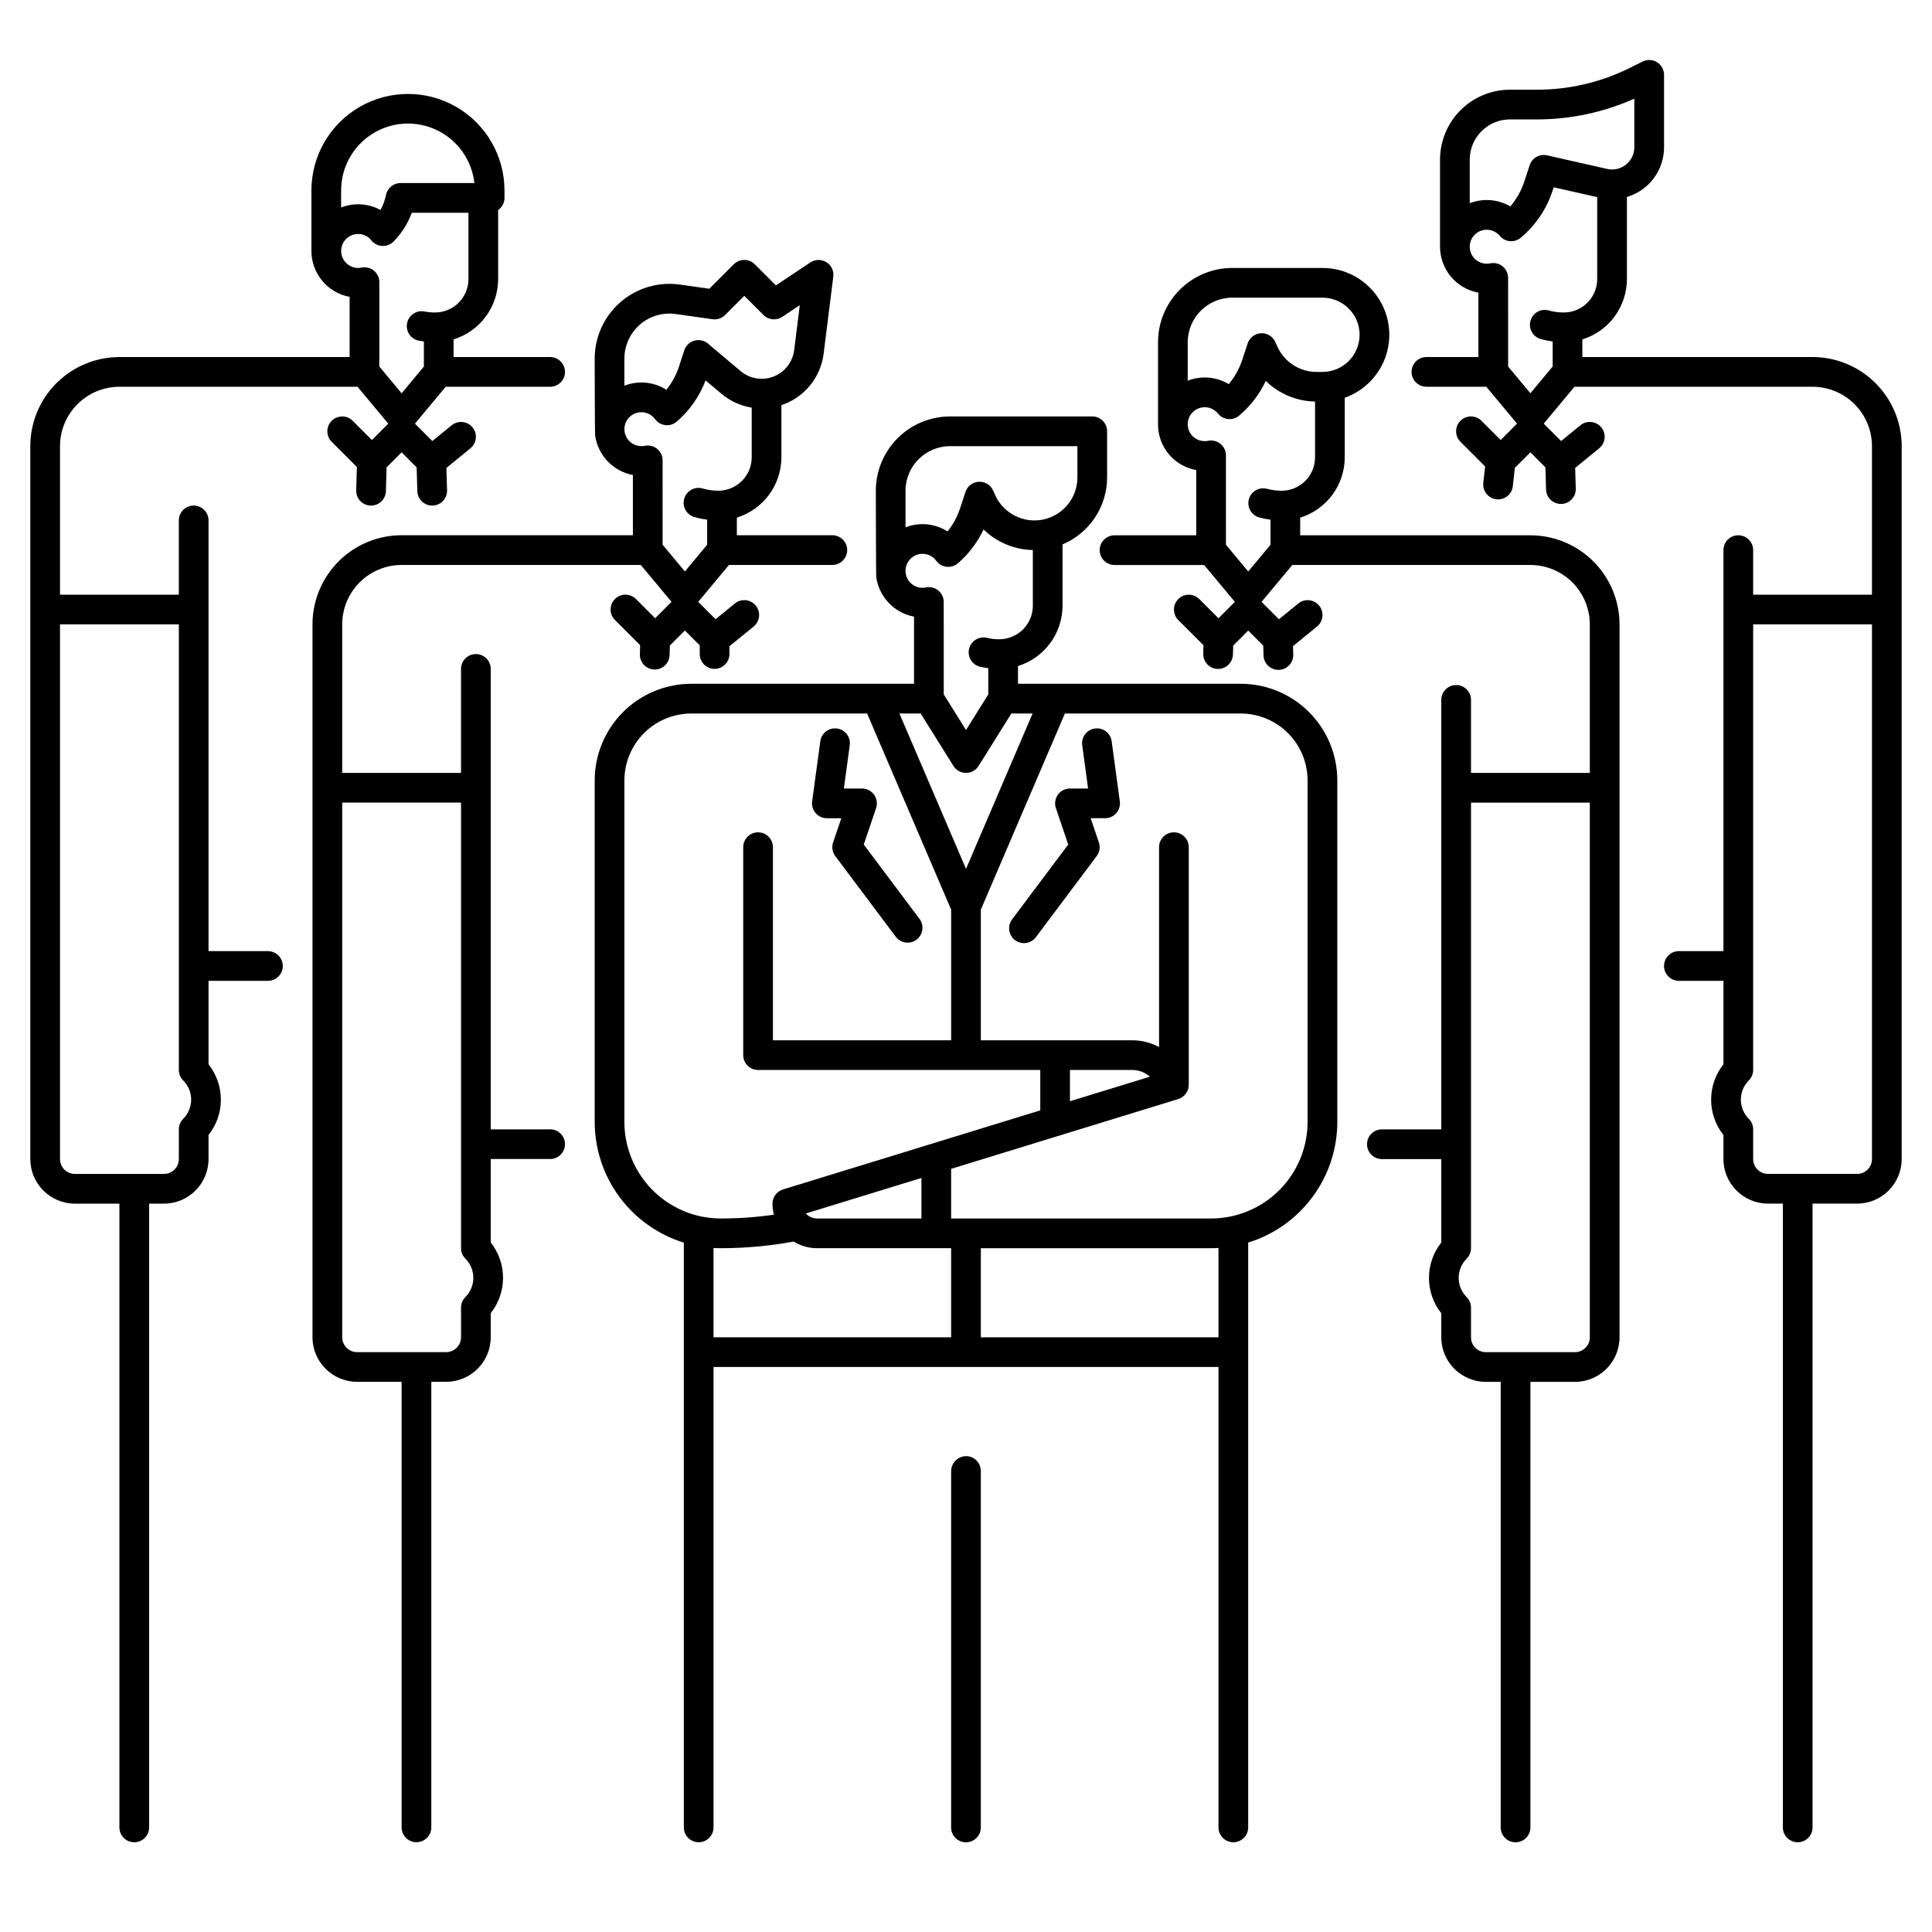 <?xml version="1.0" encoding="UTF-8"?>
<!-- Uploaded to: SVG Repo, www.svgrepo.com, Generator: SVG Repo Mixer Tools -->
<svg fill="#000000" width="800px" height="800px" version="1.1" viewBox="144 144 512 512" xmlns="http://www.w3.org/2000/svg">
 <g>
  <path d="m624.35 238.62h-61.008v-4.676c3.414-1.055 6.406-3.176 8.531-6.055 2.121-2.875 3.269-6.356 3.277-9.934v-21.754c5.84-1.723 9.848-7.094 9.84-13.184v-19.184c0-1.363-0.707-2.629-1.867-3.348-1.16-0.715-2.609-0.781-3.832-0.172l-3.305 1.652c-7.637 3.809-16.055 5.797-24.59 5.805h-7.242c-4.914 0.004-9.625 1.961-13.098 5.434-3.473 3.473-5.426 8.184-5.434 13.094v23.086c0.008 5.981 4.285 11.098 10.164 12.172v17.062h-13.773c-2.176 0-3.938 1.762-3.938 3.938 0 2.172 1.762 3.934 3.938 3.934h15.867l8.148 9.777-4.336 4.34-5.09-5.09c-1.535-1.539-4.027-1.539-5.566 0-1.539 1.535-1.539 4.027 0 5.566l6.535 6.535-0.484 4.352-0.004-0.004c-0.113 1.039 0.188 2.078 0.84 2.894 0.652 0.816 1.602 1.34 2.637 1.457 2.16 0.238 4.109-1.316 4.352-3.477l0.543-4.859 4.113-4.113 3.984 3.984 0.172 5.883-0.004-0.004c0.066 2.129 1.809 3.824 3.938 3.82h0.117c1.043-0.027 2.035-0.473 2.75-1.234 0.715-0.758 1.102-1.77 1.07-2.812l-0.164-5.504 6.367-5.195 0.004-0.004c1.684-1.375 1.934-3.852 0.562-5.539-1.375-1.684-3.856-1.934-5.539-0.562l-5.117 4.172-4.606-4.606 8.148-9.777 63.098 0.004c4.172 0.004 8.176 1.664 11.125 4.617 2.953 2.949 4.613 6.953 4.617 11.125v39.359h-31.488v-11.809c0-2.172-1.762-3.934-3.934-3.934-2.176 0-3.938 1.762-3.938 3.934v106.27h-11.809c-2.172 0-3.934 1.762-3.934 3.938 0 2.172 1.762 3.934 3.934 3.934h11.809v22.125c-2.117 2.66-3.266 5.961-3.266 9.363s1.148 6.703 3.266 9.367v6.379c0.008 6.516 5.289 11.801 11.809 11.809h3.938v165.31c0 2.172 1.762 3.934 3.934 3.934 2.176 0 3.938-1.762 3.938-3.934v-165.31h11.809c6.516-0.008 11.801-5.293 11.809-11.809v-188.93c-0.008-6.262-2.5-12.266-6.926-16.691-4.43-4.426-10.43-6.918-16.691-6.926zm-90.852-52.32c0.004-5.883 4.773-10.648 10.656-10.656h7.242c8.863-0.008 17.629-1.883 25.719-5.5v12.871c0.004 1.793-0.812 3.492-2.215 4.609-1.398 1.121-3.234 1.543-4.984 1.145l-15.93-3.602v0.004c-1.98-0.449-3.977 0.68-4.609 2.609l-1.426 4.348c-0.793 2.414-2.051 4.648-3.703 6.574-3.266-1.91-7.227-2.223-10.75-0.848zm8.711 28.285h-0.004c-0.922-0.746-2.129-1.039-3.289-0.793-1.246 0.258-2.547-0.023-3.574-0.773-1.027-0.754-1.691-1.906-1.82-3.172-0.133-1.27 0.277-2.531 1.133-3.477 0.852-0.949 2.066-1.488 3.34-1.492 1.336 0 2.602 0.594 3.457 1.621 0.668 0.805 1.629 1.309 2.668 1.406 1.043 0.094 2.078-0.23 2.883-0.898 3.918-3.269 6.84-7.574 8.43-12.422l0.312-0.949 11.531 2.609v21.711c-0.004 4.891-3.965 8.852-8.855 8.855-1.336 0.004-2.668-0.176-3.953-0.531-1.012-0.289-2.094-0.164-3.008 0.348-0.918 0.516-1.59 1.371-1.871 2.383s-0.145 2.094 0.375 3.004c0.523 0.914 1.387 1.578 2.398 1.852 1.02 0.277 2.059 0.488 3.109 0.621v6.641l-5.902 7.086-5.902-7.086-0.004-23.484c0-1.188-0.535-2.309-1.457-3.059zm97.883 236.58c0 1.043-0.414 2.043-1.152 2.781-0.738 0.738-1.738 1.152-2.781 1.152h-23.617c-2.172 0-3.938-1.762-3.938-3.934v-7.875c0.004-1.043-0.414-2.043-1.152-2.781-1.352-1.348-2.109-3.18-2.109-5.09s0.758-3.738 2.109-5.086c0.738-0.738 1.156-1.742 1.152-2.785v-118.08h31.488z"/>
  <path d="m215.01 396.06h-15.746v-114.14c0-2.172-1.762-3.938-3.938-3.938-2.172 0-3.934 1.766-3.934 3.938v19.68h-31.488v-39.359c0.004-4.176 1.664-8.176 4.617-11.129 2.949-2.949 6.953-4.609 11.125-4.617h63.102l8.148 9.777-4.336 4.34-5.09-5.09c-1.535-1.539-4.027-1.539-5.566 0-1.539 1.535-1.539 4.027 0 5.566l6.672 6.672-0.18 6.172c-0.031 1.043 0.352 2.059 1.066 2.816 0.719 0.762 1.707 1.207 2.75 1.234h0.117c2.129 0.004 3.875-1.691 3.938-3.816l0.184-6.309 3.981-3.988 3.984 3.984 0.184 6.309v0.004c0.062 2.125 1.809 3.82 3.938 3.816h0.117c2.172-0.062 3.883-1.875 3.82-4.047l-0.176-5.93 6.367-5.195v-0.004c1.688-1.375 1.938-3.852 0.562-5.539-1.371-1.684-3.852-1.934-5.535-0.562l-5.117 4.172-4.606-4.606 8.148-9.777 27.672 0.004c2.176 0 3.938-1.762 3.938-3.938 0-2.172-1.762-3.938-3.938-3.938h-25.582v-4.676c3.414-1.055 6.406-3.176 8.531-6.055 2.121-2.875 3.269-6.356 3.277-9.934v-18.289c1.051-0.734 1.68-1.938 1.68-3.219v-1.969c0-9.141-4.875-17.586-12.789-22.156-7.918-4.57-17.668-4.57-25.586 0-7.914 4.57-12.793 13.016-12.793 22.156v16.027c0.012 5.965 4.266 11.074 10.125 12.164v15.949h-61.008c-6.262 0.008-12.262 2.5-16.691 6.926-4.426 4.426-6.918 10.43-6.922 16.691v188.93c0.004 6.516 5.289 11.801 11.805 11.809h11.809v165.31c0 2.172 1.762 3.934 3.938 3.934 2.172 0 3.938-1.762 3.938-3.934v-165.31h3.938-0.004c6.519-0.008 11.801-5.293 11.809-11.809v-6.379c2.117-2.664 3.269-5.965 3.269-9.367s-1.152-6.703-3.269-9.363v-22.125h15.746c2.172 0 3.934-1.762 3.934-3.934 0-2.176-1.762-3.938-3.934-3.938zm19.395-201.58c-0.008-6.102 3.121-11.773 8.285-15.02 5.164-3.246 11.633-3.606 17.125-0.953 5.492 2.652 9.234 7.941 9.906 14.004h-19.574c-1.879 0-3.496 1.328-3.859 3.172-0.277 1.387-0.77 2.723-1.465 3.957-3.207-1.742-7.019-1.98-10.422-0.652zm0 16.031v-0.004c0.004-2.484 2.019-4.496 4.504-4.496 1.367-0.004 2.656 0.617 3.508 1.688 0.699 0.879 1.746 1.418 2.871 1.477 1.125 0.059 2.223-0.367 3.012-1.172 2.133-2.164 3.777-4.766 4.82-7.621h15.023v17.574c-0.004 4.891-3.965 8.852-8.855 8.855-0.941 0-1.883-0.086-2.805-0.266-2.137-0.41-4.199 0.988-4.609 3.125-0.41 2.133 0.988 4.195 3.121 4.606 0.441 0.086 0.891 0.133 1.34 0.195v6.664l-5.902 7.086-5.902-7.086v-22.363c0-1.18-0.531-2.293-1.441-3.043-0.914-0.746-2.109-1.047-3.266-0.816-0.301 0.062-0.605 0.09-0.914 0.094-2.484 0-4.5-2.012-4.504-4.5zm-41.859 230c-0.738 0.738-1.152 1.738-1.152 2.781v7.875c0 1.043-0.414 2.043-1.152 2.781s-1.742 1.152-2.785 1.152h-23.617c-2.172 0-3.934-1.762-3.934-3.934v-141.7h31.488v118.08c0 1.043 0.414 2.047 1.152 2.785 1.352 1.348 2.113 3.176 2.113 5.086s-0.762 3.742-2.113 5.09z"/>
  <path d="m289.79 443.29h-15.742v-122.02c0-2.172-1.762-3.934-3.938-3.934-2.172 0-3.934 1.762-3.934 3.934v27.551l-31.488 0.004v-39.363c0.004-4.172 1.664-8.176 4.617-11.125 2.949-2.953 6.953-4.613 11.125-4.617h63.387l8.145 9.773-4.34 4.34-5.09-5.09h0.004c-1.539-1.535-4.031-1.535-5.566 0-1.539 1.539-1.539 4.031 0 5.566l6.676 6.676-0.07 2.394h-0.004c-0.031 1.043 0.355 2.055 1.07 2.816 0.719 0.758 1.707 1.203 2.75 1.234h0.117c2.129 0 3.871-1.691 3.938-3.82l0.074-2.539 3.981-3.981 3.938 3.938v2.301h-0.004c0 1.043 0.414 2.043 1.152 2.781 0.738 0.738 1.742 1.152 2.785 1.152 1.043 0 2.043-0.414 2.781-1.152 0.738-0.738 1.156-1.738 1.156-2.781v-2.059l6.422-5.238h-0.004c1.688-1.375 1.938-3.856 0.562-5.539-1.371-1.684-3.852-1.938-5.535-0.562l-5.117 4.172-4.602-4.602 8.148-9.781h27.391c2.176 0 3.938-1.762 3.938-3.938 0-2.172-1.762-3.934-3.938-3.934h-25.297v-4.68c3.414-1.055 6.402-3.176 8.527-6.051 2.125-2.879 3.273-6.359 3.277-9.934v-13.801c2.961-0.988 5.578-2.789 7.559-5.203 1.98-2.41 3.238-5.332 3.629-8.426l2.559-20.438c0.191-1.527-0.523-3.027-1.836-3.836-1.309-0.809-2.969-0.781-4.25 0.074l-9.125 6.082-5.59-5.59v-0.004c-0.738-0.738-1.738-1.152-2.785-1.152-1.043 0-2.043 0.414-2.781 1.152l-6.481 6.484-7.793-1.102h-0.004c-5.68-0.805-11.434 0.891-15.766 4.656-4.332 3.762-6.82 9.219-6.82 14.957 0 0 0.035 20.008 0.105 20.297 0.723 5.309 4.758 9.559 10.02 10.559v15.953h-61.293c-6.262 0.004-12.262 2.496-16.691 6.922-4.426 4.43-6.918 10.434-6.926 16.691v188.93c0.008 6.519 5.293 11.801 11.809 11.809h11.809v118.08c0 2.172 1.762 3.934 3.938 3.934 2.172 0 3.934-1.762 3.934-3.934v-118.08h3.938c6.519-0.008 11.801-5.289 11.809-11.809v-6.379c2.117-2.664 3.266-5.965 3.266-9.363 0-3.402-1.148-6.703-3.266-9.367v-22.121h15.742c2.176 0 3.938-1.762 3.938-3.938 0-2.172-1.762-3.938-3.938-3.938zm19.68-204.25c0-3.461 1.5-6.746 4.109-9.016 2.613-2.266 6.078-3.289 9.5-2.805l9.742 1.379c1.227 0.176 2.461-0.238 3.336-1.113l5.09-5.09 5.09 5.09h-0.004c1.328 1.324 3.406 1.531 4.969 0.492l4.652-3.102-1.488 11.906h-0.004c-0.395 3.156-2.484 5.844-5.449 7.004-2.961 1.16-6.324 0.605-8.754-1.449l-8.641-7.281c-1-0.844-2.356-1.133-3.613-0.773-1.258 0.355-2.258 1.316-2.664 2.562l-1.414 4.328c-0.73 2.227-1.859 4.297-3.328 6.121-3.324-2.113-7.457-2.516-11.129-1.082zm0.016 19.055c-0.012-0.113-0.016-0.234-0.016-0.355v-0.004c0-1.949 1.254-3.676 3.102-4.277 1.852-0.605 3.883 0.047 5.031 1.621 0.648 0.887 1.641 1.461 2.734 1.582 1.094 0.125 2.188-0.215 3.019-0.938 3.406-2.949 6.027-6.699 7.629-10.91l4.195 3.535h0.004c2.293 1.93 5.066 3.203 8.027 3.68v13.156c-0.004 4.887-3.965 8.848-8.855 8.855-1.395 0-2.781-0.195-4.121-0.578-1.008-0.301-2.098-0.184-3.019 0.32-0.922 0.504-1.602 1.359-1.891 2.371-0.293 1.008-0.164 2.094 0.352 3.012 0.516 0.914 1.379 1.59 2.391 1.867 1.094 0.309 2.211 0.539 3.336 0.68v6.644l-5.902 7.086-5.902-7.086-0.004-22.355c0-1.176-0.523-2.293-1.434-3.039-0.906-0.75-2.106-1.051-3.258-0.824-1.266 0.262-2.582-0.031-3.621-0.805-1.035-0.773-1.688-1.953-1.797-3.242zm-42.156 229.64c-0.738 0.738-1.156 1.742-1.152 2.785v7.871c0 1.043-0.418 2.047-1.156 2.785-0.738 0.738-1.738 1.152-2.781 1.152h-23.617c-2.172 0-3.934-1.762-3.934-3.938v-141.7h31.488v118.08c-0.004 1.047 0.414 2.047 1.152 2.785 1.352 1.348 2.109 3.18 2.109 5.09 0 1.906-0.758 3.738-2.109 5.086z"/>
  <path d="m549.57 285.86h-61.008v-4.68c3.418-1.055 6.406-3.176 8.531-6.051 2.125-2.879 3.273-6.359 3.277-9.934v-15.789c5.293-1.871 9.387-6.141 11.031-11.512 1.645-5.367 0.645-11.199-2.695-15.711-3.34-4.516-8.625-7.176-14.242-7.172h-23.898c-5.219 0.004-10.223 2.078-13.91 5.769-3.691 3.688-5.766 8.691-5.769 13.91v22.055c0.129 5.852 4.363 10.801 10.125 11.828v17.285h-21.648c-2.176 0-3.938 1.762-3.938 3.934 0 2.176 1.762 3.938 3.938 3.938h23.742l8.148 9.777-4.34 4.336-5.09-5.09h0.004c-1.539-1.535-4.031-1.535-5.57 0-1.535 1.539-1.535 4.031 0 5.566l6.672 6.672-0.066 2.234h0.004c-0.031 1.043 0.352 2.055 1.07 2.816 0.715 0.758 1.703 1.203 2.746 1.234h0.117c2.129 0 3.875-1.691 3.938-3.82l0.07-2.367 3.977-3.984 3.984 3.984 0.078 2.621v-0.004c0.062 2.129 1.809 3.82 3.938 3.82h0.117c2.172-0.062 3.883-1.875 3.816-4.051l-0.066-2.242 6.367-5.195h0.004c1.684-1.371 1.934-3.852 0.562-5.535-1.375-1.688-3.856-1.938-5.539-0.562l-5.117 4.172-4.606-4.606 8.148-9.777h63.098c4.176 0.004 8.176 1.664 11.129 4.617 2.949 2.953 4.609 6.953 4.617 11.129v39.359h-31.488v-19.355c0-2.172-1.762-3.934-3.938-3.934-2.172 0-3.938 1.762-3.938 3.934v113.82h-15.742c-2.176 0-3.938 1.766-3.938 3.938 0 2.176 1.762 3.938 3.938 3.938h15.742v22.121c-2.113 2.664-3.266 5.965-3.266 9.367 0 3.398 1.152 6.699 3.266 9.363v6.379c0.008 6.519 5.293 11.801 11.809 11.809h3.938v118.08c0 2.172 1.762 3.934 3.938 3.934 2.172 0 3.934-1.762 3.934-3.934v-118.08h11.809c6.519-0.008 11.801-5.289 11.809-11.809v-188.93c-0.008-6.258-2.496-12.262-6.926-16.691-4.426-4.426-10.43-6.918-16.691-6.922zm-90.812-51.168c0.008-6.519 5.289-11.801 11.809-11.809h23.898c5.438 0 9.844 4.406 9.844 9.84s-4.406 9.84-9.844 9.84h-1.566 0.004c-4.504 0-8.586-2.652-10.414-6.766l-0.512-1.148c-0.664-1.488-2.172-2.418-3.797-2.336-1.625 0.082-3.035 1.16-3.543 2.707l-1.426 4.344c-0.773 2.352-1.992 4.535-3.586 6.434-3.285-1.969-7.301-2.305-10.867-0.91zm8.684 26.938c-0.91-0.746-2.109-1.047-3.266-0.816-0.301 0.062-0.605 0.09-0.91 0.09-2.434 0.016-4.434-1.91-4.508-4.34v-0.156c0.004-1.91 1.215-3.613 3.019-4.242 1.805-0.633 3.812-0.055 5.004 1.438 0.668 0.828 1.637 1.348 2.695 1.449 1.055 0.102 2.106-0.23 2.914-0.914 2.981-2.523 5.383-5.652 7.051-9.184 3.504 3.41 8.172 5.363 13.059 5.461v14.781c-0.008 4.887-3.969 8.848-8.855 8.855-1.312 0-2.621-0.176-3.887-0.52-2.086-0.543-4.227 0.695-4.793 2.777-0.566 2.082 0.652 4.231 2.727 4.82 0.984 0.266 1.988 0.469 3.004 0.598v6.641l-5.902 7.086-5.902-7.086-0.004-23.695c0-1.18-0.531-2.297-1.445-3.043zm97.875 236.77c0 1.043-0.418 2.047-1.156 2.785-0.734 0.738-1.738 1.152-2.781 1.152h-23.617c-2.172 0-3.934-1.762-3.934-3.938v-7.871c0-1.043-0.414-2.047-1.152-2.785-1.355-1.348-2.113-3.18-2.113-5.086 0-1.91 0.758-3.742 2.113-5.09 0.738-0.738 1.152-1.738 1.152-2.785v-118.08h31.488z"/>
  <path d="m399.61 529.91c-2.055 0.254-3.586 2.016-3.551 4.086v94.297c0 2.172 1.762 3.934 3.938 3.934 2.172 0 3.934-1.762 3.934-3.934v-94.465c0-1.113-0.469-2.172-1.293-2.918s-1.922-1.109-3.027-1z"/>
  <path d="m363.13 360.84h3.824l-2.172 6.414h-0.004c-0.414 1.23-0.199 2.586 0.582 3.625l16.02 21.359c1.301 1.738 3.769 2.09 5.508 0.785 1.738-1.305 2.094-3.769 0.789-5.512l-14.773-19.699 3.269-9.648c0.406-1.199 0.207-2.523-0.531-3.555s-1.93-1.641-3.199-1.641h-4.809l1.559-11.473v-0.004c0.293-2.152-1.215-4.137-3.371-4.43-2.152-0.293-4.137 1.219-4.43 3.371l-2.164 15.941c-0.152 1.125 0.188 2.266 0.938 3.121 0.746 0.855 1.828 1.344 2.965 1.344z"/>
  <path d="m438.6 340.43c-0.293-2.156-2.273-3.664-4.43-3.371-2.152 0.293-3.664 2.273-3.371 4.43l1.559 11.473h-4.809c-1.27 0-2.461 0.613-3.199 1.645-0.738 1.031-0.938 2.356-0.527 3.555l3.269 9.648-14.875 19.832c-1.305 1.738-0.949 4.203 0.789 5.508 1.738 1.305 4.207 0.953 5.508-0.785l16.121-21.492c0.777-1.039 0.996-2.394 0.578-3.625l-2.172-6.414h3.824-0.004c1.137 0 2.219-0.488 2.965-1.344 0.75-0.859 1.09-1.996 0.938-3.121z"/>
  <path d="m472.82 325.21h-59.043v-4.695c3.41-1.062 6.394-3.184 8.516-6.055 2.125-2.871 3.277-6.344 3.293-9.914v-16.27c3.496-1.473 6.481-3.945 8.582-7.106 2.102-3.16 3.223-6.867 3.227-10.664v-12.211c0-1.043-0.414-2.043-1.152-2.781s-1.738-1.152-2.785-1.152h-37.676c-5.219 0.004-10.219 2.082-13.91 5.769-3.688 3.691-5.766 8.691-5.769 13.91 0 0 0.039 22.555 0.105 22.848 0.738 5.297 4.766 9.535 10.02 10.535v17.785h-59.039c-6.785 0.008-13.285 2.707-18.082 7.5-4.797 4.797-7.496 11.301-7.504 18.082v90.531c0.008 7.152 2.301 14.117 6.551 19.875 4.25 5.754 10.23 10 17.066 12.113v154.97c0 2.172 1.762 3.934 3.934 3.934 2.176 0 3.938-1.762 3.938-3.934v-122.02h133.82v122.02c0 2.172 1.762 3.934 3.938 3.934 2.172 0 3.934-1.762 3.934-3.934v-154.98c6.836-2.113 12.812-6.359 17.062-12.113 4.25-5.754 6.547-12.715 6.555-19.867v-90.531c-0.008-6.781-2.707-13.285-7.5-18.082-4.797-4.793-11.301-7.492-18.082-7.5zm-72.816 49.047-17.648-41.176h5.625l8.684 13.895c0.719 1.152 1.98 1.852 3.34 1.852 1.355 0 2.617-0.699 3.336-1.852l8.684-13.895h5.625zm-16.031-100.21c0.008-6.519 5.289-11.801 11.809-11.809h33.742v8.277-0.004c0 5.387-3.766 10.039-9.031 11.16-5.269 1.117-10.602-1.598-12.789-6.519l-0.512-1.148c-0.66-1.488-2.172-2.418-3.797-2.332-1.625 0.082-3.031 1.156-3.539 2.703l-1.426 4.344v-0.004c-0.734 2.223-1.859 4.293-3.324 6.117-3.324-2.113-7.461-2.516-11.133-1.082zm0.016 21.605c-0.012-0.125-0.016-0.254-0.016-0.383 0.004-2.484 2.023-4.496 4.508-4.496 1.438-0.008 2.789 0.68 3.633 1.844 0.652 0.887 1.641 1.465 2.734 1.586 1.094 0.125 2.188-0.219 3.019-0.938 2.859-2.481 5.172-5.531 6.789-8.953 3.504 3.41 8.172 5.359 13.059 5.457v14.781c-0.023 4.641-3.606 8.484-8.23 8.832-1.328 0.09-2.664-0.027-3.953-0.352-1.02-0.238-2.09-0.059-2.973 0.496-0.887 0.555-1.516 1.438-1.75 2.453-0.492 2.121 0.832 4.234 2.949 4.723 0.707 0.164 1.426 0.285 2.148 0.379v6.941l-5.902 9.445-5.902-9.445-0.004-24.488c0-1.176-0.527-2.293-1.441-3.043-0.91-0.746-2.109-1.047-3.266-0.816-0.301 0.062-0.605 0.094-0.91 0.094-2.344 0.016-4.305-1.781-4.492-4.117zm-74.516 145.68v-90.531c0.008-4.695 1.875-9.195 5.195-12.516 3.32-3.32 7.824-5.191 12.52-5.195h46.605l22.273 51.977v34.617h-47.23v-51.168c0-2.176-1.766-3.938-3.938-3.938-2.176 0-3.938 1.762-3.938 3.938v55.105-0.004c0 1.047 0.414 2.047 1.152 2.785 0.738 0.738 1.742 1.152 2.785 1.152h74.785v10.707l-68.188 20.961v-0.004c-1.652 0.508-2.777 2.031-2.781 3.762 0.004 0.988 0.133 1.973 0.383 2.93-4.648 0.668-9.34 1.004-14.039 1.004-1.715 0-3.426-0.172-5.106-0.508h-0.012c-5.777-1.188-10.969-4.328-14.695-8.895-3.731-4.57-5.769-10.285-5.773-16.18zm134.61-13.777c1.715 0.008 3.367 0.641 4.652 1.777l-21.184 6.508v-8.285zm-86.512 38.027 30.621-9.41v10.742h-27.672c-1.129 0-2.203-0.484-2.949-1.332zm-24.484 9.141c0.652 0.039 1.309 0.062 1.969 0.062 6.469 0 12.926-0.59 19.285-1.762 1.855 1.152 3.996 1.762 6.18 1.762h35.543v23.617h-62.977zm133.82 23.68h-62.977v-23.617h61.008c0.66 0 1.316-0.023 1.969-0.062zm23.617-57.07c-0.008 6.781-2.707 13.285-7.504 18.082-4.797 4.793-11.297 7.492-18.082 7.5h-68.879v-13.16l60.195-18.5c1.652-0.508 2.781-2.035 2.781-3.762v-62.977c0-2.176-1.762-3.938-3.938-3.938-2.172 0-3.934 1.762-3.934 3.938v52.973-0.004c-2.176-1.18-4.613-1.801-7.086-1.801h-40.148v-34.617l22.277-51.977h46.605c4.695 0.004 9.195 1.875 12.516 5.195 3.32 3.32 5.188 7.82 5.195 12.516z"/>
 </g>
</svg>